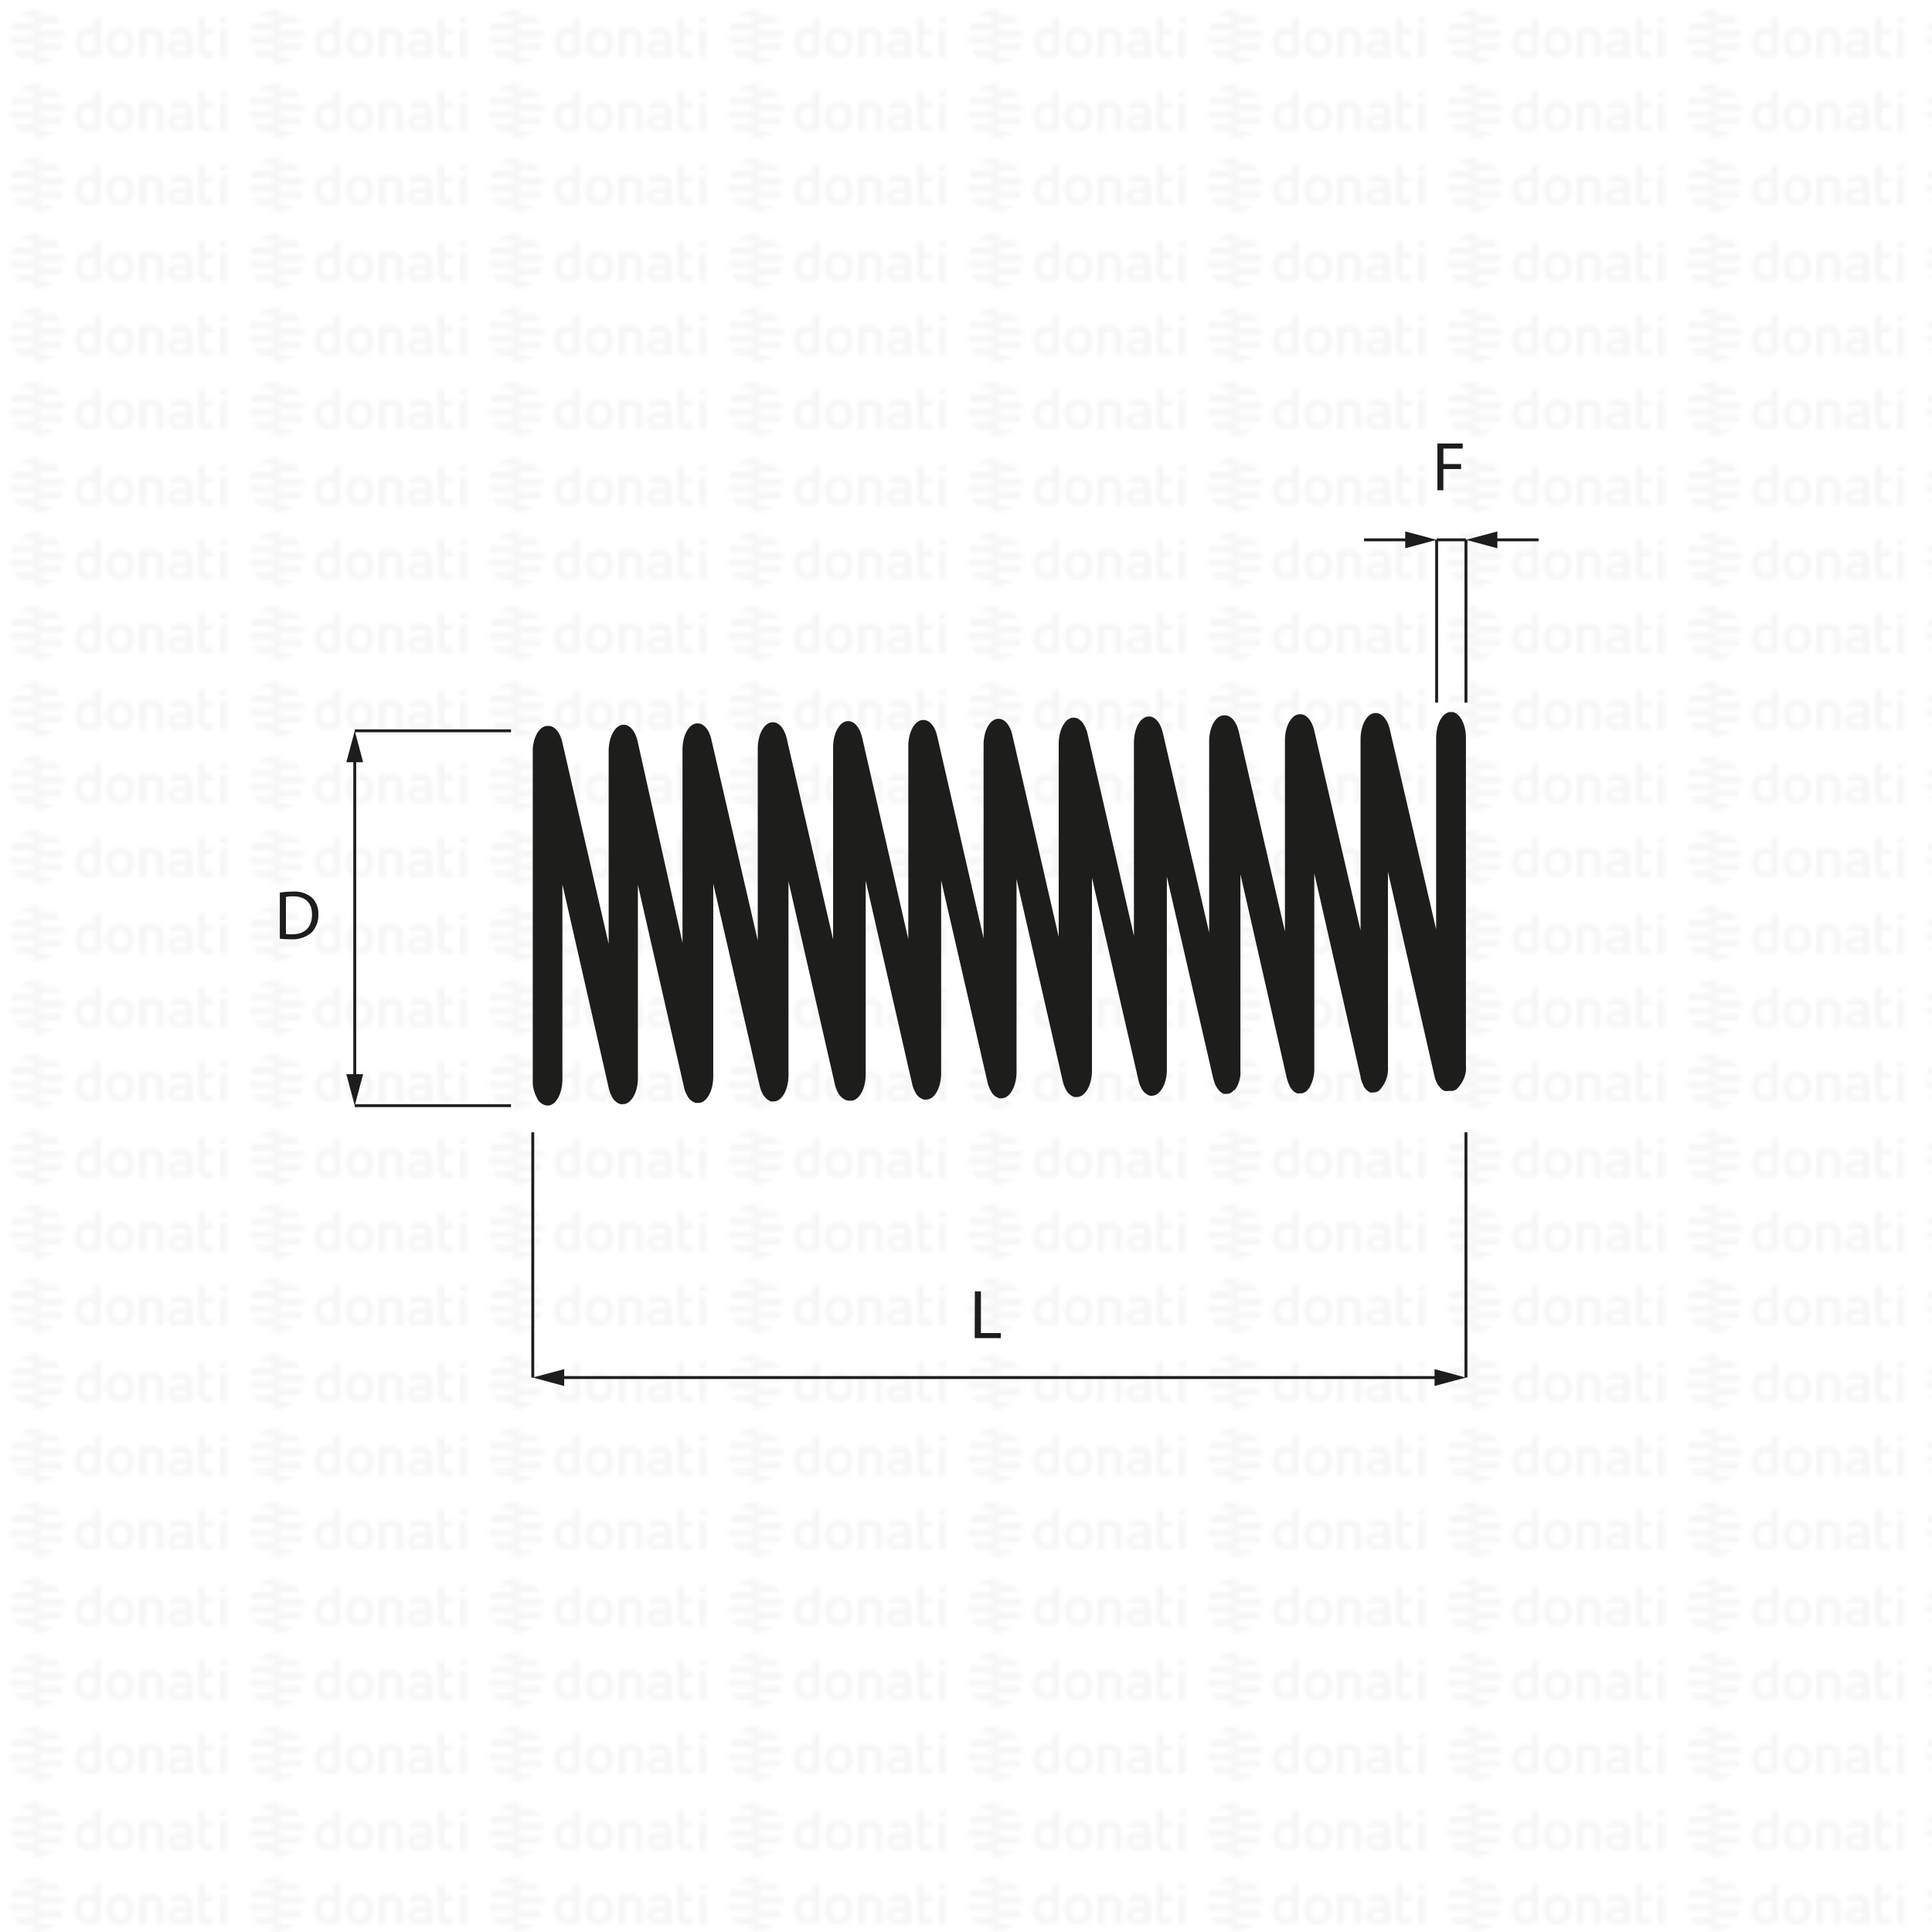 <svg xmlns="http://www.w3.org/2000/svg" xmlns:xlink="http://www.w3.org/1999/xlink" viewBox="0 0 500 500"><defs><style>.cls-1,.cls-7{fill:none;}.cls-2{fill:#f6f6f6;}.cls-3{fill:url(#DONATI_WATERMARK);}.cls-4{clip-path:url(#clip-path);}.cls-5{clip-path:url(#clip-path-2);}.cls-6{fill:#1d1e1b;}.cls-7{stroke:#1d1d1b;stroke-miterlimit:10;stroke-width:0.75px;}.cls-8{fill:#1d1d1b;}</style><pattern id="DONATI_WATERMARK" data-name="DONATI WATERMARK" width="61.14" height="57.34" patternUnits="userSpaceOnUse" viewBox="0 0 61.14 57.34"><rect class="cls-1" width="61.14" height="57.34"/><polygon class="cls-2" points="8.55 51.31 8.55 51.31 9.43 51.31 10.57 51.31 10.57 51.31 9.43 51.31 8.55 51.31 8.55 51.31"/><polygon class="cls-2" points="8.55 53.08 8.55 53.08 9.23 53.08 10.57 53.08 10.57 53.08 9.23 53.08 8.55 53.08 8.55 53.08"/><polygon class="cls-2" points="10.57 44.26 10.57 44.26 9.69 44.26 8.55 44.26 8.55 44.26 9.69 44.26 10.57 44.26 10.57 44.26"/><path class="cls-2" d="M57,44.21V42.86l1.69-.33v1.68Zm1.69,1.41V53h-1.7V45.62ZM53,47.12v3.43a1.2,1.2,0,0,0,.14.76.82.82,0,0,0,.69.22,5.65,5.65,0,0,0,1.22-.2l.22,0v1.6a7.58,7.58,0,0,1-1.57.23c-1.56,0-2.38-.9-2.38-2.59V42.86L53,42.53v3.08h2.28v1.51ZM49.82,53H48.19v-.27l-.24.06a8.27,8.27,0,0,1-1.86.3c-1.61,0-2.6-.85-2.6-2.22,0-1.08.55-2.37,3.21-2.37h1.47v-.46c0-.76-.39-1.09-1.28-1.09a8.18,8.18,0,0,0-2.13.38l-.56.16v-1.6l.21-.06A8.73,8.73,0,0,1,47,45.42c1.82,0,2.86.95,2.86,2.62v2.74h0V53Zm-1.64-1.72V50h-1.6c-1.24,0-1.4.48-1.4.9s.11.8,1.1.8a6.43,6.43,0,0,0,1.39-.21l.51-.13ZM40.57,53v-4.7c0-.92-.41-1.32-1.35-1.32a5.76,5.76,0,0,0-1.49.21V53H36V45.6h1.64a8,8,0,0,1,1.65-.17c1.88,0,3,1,3,2.77V53Zm-5.88-3.77c0,2.37-1.39,3.85-3.62,3.85s-3.56-1.48-3.56-3.85,1.38-3.84,3.61-3.84,3.57,1.47,3.57,3.84Zm-1.73,0c0-1.53-.67-2.37-1.89-2.37-1.52,0-1.84,1.29-1.84,2.37s.33,2.38,1.89,2.38S33,50.34,33,49.26Zm-6.8,2.28a1.16,1.16,0,0,1-1,1.22,8,8,0,0,1-2.25.32c-2.17,0-3.47-1.42-3.47-3.79s1.24-3.84,3.4-3.84a5.54,5.54,0,0,1,1.62.29V42.86l.19,0,.61-.12.6-.11.29-.06v9Zm-1.69-.19V47.26A7,7,0,0,0,23,47c-1.23,0-1.83.75-1.83,2.27s.63,2.28,1.87,2.28a6,6,0,0,0,1.46-.2ZM10.63,47.79H8.55V46h7.84a6.92,6.92,0,0,1,.22,1.77Zm.75-3.53H8.55V42.49h5.67a7.07,7.07,0,0,1,1.45,1.77ZM9.89,49.55h6.5a7,7,0,0,1-.72,1.76H8.55V49.55Zm0,3.53h4.34a7,7,0,0,1-3.65,1.68h-.08a5.74,5.74,0,0,1-.93.07,7.79,7.79,0,0,1-1-.07h0V53.08Z"/><path class="cls-2" d="M9.88,53.08h-5a7.17,7.17,0,0,1-1.44-1.76h7.12v1.76Zm0-3.53H2.72a7.25,7.25,0,0,1-.22-1.76h8.07v1.76ZM9.22,46H2.72a6.82,6.82,0,0,1,.73-1.76h7.12V46Zm0-3.53H4.89a7.11,7.11,0,0,1,3.66-1.68h.07a7.3,7.3,0,0,1,.94-.07,7.93,7.93,0,0,1,1,.07h0v1.68Z"/><polygon class="cls-2" points="8.55 32.2 8.55 32.2 9.43 32.2 10.57 32.2 10.57 32.2 9.43 32.2 8.55 32.2 8.55 32.2"/><polygon class="cls-2" points="8.55 33.96 8.55 33.97 9.23 33.97 10.57 33.97 10.57 33.96 9.23 33.96 8.55 33.96 8.55 33.96"/><polygon class="cls-2" points="10.57 25.14 10.57 25.14 9.69 25.14 8.55 25.14 8.55 25.14 9.69 25.14 10.57 25.14 10.57 25.14"/><path class="cls-2" d="M57,25.09V23.74l1.69-.32v1.67Zm1.69,1.42v7.4h-1.7v-7.4ZM53,28v3.44a1.22,1.22,0,0,0,.14.76.85.85,0,0,0,.69.22,5.65,5.65,0,0,0,1.22-.2l.22,0v1.59A7.58,7.58,0,0,1,53.7,34c-1.56,0-2.38-.89-2.38-2.59V23.74L53,23.42v3.07h2.28V28Zm-3.19,5.91H48.19v-.27L48,33.7a8.27,8.27,0,0,1-1.86.3c-1.61,0-2.6-.84-2.6-2.21,0-1.08.55-2.37,3.21-2.37h1.47V29c0-.76-.39-1.1-1.28-1.1a8.63,8.63,0,0,0-2.13.38l-.56.17v-1.6l.21-.06A8.79,8.79,0,0,1,47,26.3c1.82,0,2.86,1,2.86,2.63v2.73h0v2.25ZM48.18,32.2V30.84h-1.6c-1.24,0-1.4.48-1.4.9s.11.79,1.1.79a6.43,6.43,0,0,0,1.39-.21l.51-.12Zm-7.61,1.71v-4.7c0-.92-.41-1.31-1.35-1.31a5.76,5.76,0,0,0-1.49.21v5.8H36V26.49h1.64a7.39,7.39,0,0,1,1.65-.17c1.88,0,3,1,3,2.77v4.81Zm-5.88-3.76c0,2.37-1.39,3.84-3.62,3.84s-3.56-1.47-3.56-3.84,1.38-3.85,3.61-3.85,3.57,1.47,3.57,3.85Zm-1.73,0c0-1.54-.67-2.38-1.89-2.38-1.52,0-1.84,1.29-1.84,2.38s.33,2.37,1.89,2.37S33,31.23,33,30.15Zm-6.8,2.27a1.16,1.16,0,0,1-1,1.23,8.39,8.39,0,0,1-2.25.32c-2.17,0-3.47-1.42-3.47-3.8s1.24-3.83,3.4-3.83a5.47,5.47,0,0,1,1.62.28V23.74l.19,0,.61-.12.6-.12.29,0v9Zm-1.69-.19V28.15a7,7,0,0,0-1.5-.26c-1.23,0-1.83.74-1.83,2.27s.63,2.27,1.87,2.27a5.52,5.52,0,0,0,1.46-.2ZM10.63,28.67H8.55V26.91h7.84a6.79,6.79,0,0,1,.22,1.76Zm.75-3.53H8.55V23.38h5.67a7,7,0,0,1,1.45,1.76Zm-1.49,5.3h6.5a7.32,7.32,0,0,1-.72,1.76H8.55V30.44Zm0,3.53h4.34a7,7,0,0,1-3.65,1.68h-.08a7.14,7.14,0,0,1-.93.07,6.27,6.27,0,0,1-1-.08h0V34Z"/><path class="cls-2" d="M9.88,34h-5A7,7,0,0,1,3.45,32.2h7.12V34Zm0-3.52H2.72a7.4,7.4,0,0,1-.22-1.77h8.07v1.77Zm-.67-3.53H2.72a6.88,6.88,0,0,1,.73-1.77h7.12v1.77Zm0-3.53H4.89a7,7,0,0,1,3.66-1.69h.07a7.3,7.3,0,0,1,.94-.07,7.93,7.93,0,0,1,1,.08h0v1.69Z"/><polygon class="cls-2" points="8.55 13.09 8.55 13.09 9.43 13.09 10.57 13.09 10.57 13.09 9.43 13.09 8.55 13.09 8.55 13.09"/><polygon class="cls-2" points="8.55 14.85 8.55 14.85 9.23 14.85 10.57 14.85 10.57 14.85 9.23 14.85 8.55 14.85 8.55 14.85"/><polygon class="cls-2" points="10.57 6.03 10.57 6.03 9.69 6.03 8.55 6.03 8.55 6.03 9.69 6.03 10.57 6.03 10.57 6.03"/><path class="cls-2" d="M57,6V4.63l1.69-.33V6ZM58.64,7.4v7.4h-1.7V7.4ZM53,8.89v3.43a1.2,1.2,0,0,0,.14.76.83.83,0,0,0,.69.23,5.89,5.89,0,0,0,1.22-.21l.22,0v1.6a7.58,7.58,0,0,1-1.57.23c-1.56,0-2.38-.9-2.38-2.59V4.63L53,4.3V7.38h2.28V8.89ZM49.82,14.8H48.19v-.27l-.24.06a8.27,8.27,0,0,1-1.86.3c-1.61,0-2.6-.85-2.6-2.22,0-1.08.55-2.37,3.21-2.37h1.47V9.84c0-.76-.39-1.09-1.28-1.09a8.18,8.18,0,0,0-2.13.38l-.56.16V7.7l.21-.06A8.46,8.46,0,0,1,47,7.19c1.82,0,2.86,1,2.86,2.63v2.73h0V14.8Zm-1.64-1.72V11.72h-1.6c-1.24,0-1.4.48-1.4.9s.11.8,1.1.8a6.43,6.43,0,0,0,1.39-.21l.51-.13ZM40.57,14.8V10.1c0-.92-.41-1.31-1.35-1.31a5.61,5.61,0,0,0-1.49.2V14.8H36V7.37h1.64v0a7.5,7.5,0,0,1,1.65-.18c1.88,0,3,1,3,2.77V14.8ZM34.69,11c0,2.37-1.39,3.85-3.62,3.85S27.51,13.4,27.51,11s1.38-3.84,3.61-3.84S34.69,8.66,34.69,11ZM33,11c0-1.53-.67-2.37-1.89-2.37-1.52,0-1.84,1.29-1.84,2.37s.33,2.38,1.89,2.38S33,12.12,33,11Zm-6.8,2.28a1.15,1.15,0,0,1-1,1.22,8,8,0,0,1-2.25.32c-2.17,0-3.47-1.42-3.47-3.79s1.24-3.84,3.4-3.84a5.54,5.54,0,0,1,1.62.29V4.63l.19,0,.61-.12.6-.11.29-.06v9Zm-1.69-.19V9A7,7,0,0,0,23,8.77c-1.23,0-1.83.75-1.83,2.27s.63,2.28,1.87,2.28a6,6,0,0,0,1.46-.2ZM10.63,9.56H8.55V7.79h7.84a6.92,6.92,0,0,1,.22,1.77ZM11.38,6H8.55V4.26h5.67A7.07,7.07,0,0,1,15.67,6ZM9.89,11.32h6.5a7.23,7.23,0,0,1-.72,1.77H8.55V11.32Zm0,3.53h4.34a7,7,0,0,1-3.65,1.68h-.08a5.74,5.74,0,0,1-.93.06,6.28,6.28,0,0,1-1-.07h0V14.85Z"/><path class="cls-2" d="M9.88,14.85h-5a7,7,0,0,1-1.44-1.76h7.12v1.76Zm0-3.53H2.72A7.25,7.25,0,0,1,2.5,9.56h8.07v1.76ZM9.22,7.79H2.72A7,7,0,0,1,3.45,6h7.12V7.79Zm0-3.53H4.89A7.11,7.11,0,0,1,8.55,2.58h.07a7.3,7.3,0,0,1,.94-.07,7.93,7.93,0,0,1,1,.07h0V4.26Z"/></pattern><clipPath id="clip-path"><rect class="cls-1" x="137.88" y="184.28" width="241.52" height="101.86"/></clipPath><clipPath id="clip-path-2"><rect class="cls-1" x="137.88" y="184.28" width="241.52" height="101.86"/></clipPath></defs><g id="WATERMARK"><rect class="cls-3" width="500" height="500"/></g><g id="ILLUSTRAZIONE"><g id="Disegno_5" data-name="Disegno 5"><g class="cls-4"><g class="cls-5"><path class="cls-6" d="M379.38,275.67V191c0-3.77-1.73-6.79-3.86-6.76s-3.85,3-3.85,6.87v49.42l-12-51.81c-.63-2.69-2.12-4.27-3.71-4.18-2.12,0-3.85,3-3.85,6.84v49.42l-12-51.78c-.63-2.69-2.13-4.27-3.71-4.18-2.12,0-3.86,3-3.86,6.87v49.36l-11.95-51.75c-.63-2.69-2.13-4.27-3.68-4.18h-.15c-2.12,0-3.86,3-3.83,6.87v49.36l-12-51.75c-.62-2.66-2.09-4.25-3.61-4.19-2.16,0-3.86,3-3.86,6.88v49.9l-12-52.29c-.63-2.66-2.09-4.25-3.62-4.19-2.12,0-3.85,3-3.85,6.88v49.87l-12-52.26c-.6-2.66-2.06-4.25-3.62-4.19-2.12,0-3.86,3-3.82,6.88v49.9l-12-52.29c-.6-2.66-2.07-4.25-3.62-4.19-2.15,0-3.86,3-3.86,6.88v49.86l-11.95-52.22c-.63-2.69-2.1-4.28-3.65-4.22-2.13,0-3.86,3-3.86,6.88v49.62l-12-52c-.63-2.69-2.09-4.27-3.65-4.21-2.12,0-3.85,3-3.85,6.88v49.62l-12-52c-.6-2.69-2.06-4.27-3.62-4.21-2.15,0-3.86,3-3.86,6.87V244L165,191.78c-.63-2.69-2.1-4.27-3.62-4.21-2.12,0-3.86,3-3.86,6.87v49.87l-12-52.23c-.62-2.72-2.12-4.3-3.67-4.21h-.15c-2.13,0-3.86,3-3.86,6.87v84.64a9.69,9.69,0,0,0,1.11,4.75,3.31,3.31,0,0,0,2.75,2c2.12,0,3.85-3,3.85-6.87V228.85l12,52.77a8.19,8.19,0,0,0,.84,2.24,3.65,3.65,0,0,0,2.15,1.89,2.89,2.89,0,0,0,.72,0h.24c2-.27,3.62-3.2,3.59-6.82V229L177,281.29a7.39,7.39,0,0,0,.84,2.24,3.7,3.7,0,0,0,2.18,1.89,2,2,0,0,0,.69,0H181c2-.24,3.59-3.2,3.59-6.82V228.7l12,52.26a9.27,9.27,0,0,0,.83,2.24,6.26,6.26,0,0,0,.63.81,4.59,4.59,0,0,0,.54.54l.39.24.45.24a1.67,1.67,0,0,0,.77,0h.36c2-.33,3.5-3.23,3.5-6.79V228.08l12,52.52a8.26,8.26,0,0,0,.84,2.25,4.47,4.47,0,0,0,1.19,1.37,1.58,1.58,0,0,0,.39.24,2,2,0,0,0,.45.24,2.08,2.08,0,0,0,.78.15h.8c2-.33,3.53-3.23,3.53-6.79V227.9l12,52.52a7.55,7.55,0,0,0,.84,2.25,3.54,3.54,0,0,0,2.18,1.88,1.61,1.61,0,0,0,.69,0h.24c2-.24,3.58-3.2,3.58-6.82V227.84l12,52.26a8.27,8.27,0,0,0,.87,2.24,3.57,3.57,0,0,0,2.15,1.88,1.61,1.61,0,0,0,.69,0h.18c2-.24,3.62-3.2,3.62-6.81v-49.9l11.95,52.26a9,9,0,0,0,.84,2.24,3.76,3.76,0,0,0,2.15,1.88,1.75,1.75,0,0,0,.72,0h.24c2-.24,3.62-3.2,3.62-6.81v-49.9l12,52.26a7.57,7.57,0,0,0,.83,2.24,3.59,3.59,0,0,0,2.16,1.88,1.7,1.7,0,0,0,.71,0h.06c2-.24,3.65-3.2,3.62-6.81v-49.9l12,52.26.18.6a7,7,0,0,0,.66,1.58,5.55,5.55,0,0,0,.74,1l.21.21a3.52,3.52,0,0,0,.9.57,1.71,1.71,0,0,0,.78,0h.45a3.07,3.07,0,0,0,.92-.42l.54-.51h.15q.27-.35.51-.72a8.53,8.53,0,0,0,1-3.23V226.25l12,52.77q.08.3.18.6a11.31,11.31,0,0,0,.63,1.58,5,5,0,0,0,.75,1l.21.21a3,3,0,0,0,.86.54,2.21,2.21,0,0,0,.81,0H337a3.25,3.25,0,0,0,.93-.42,5.39,5.39,0,0,0,.53-.54,4.33,4.33,0,0,0,.57-.78,9.81,9.81,0,0,0,1.11-4.21V226l12,52.77a.37.37,0,0,0,0,.21,7.85,7.85,0,0,0,.74,1.94v.15a4,4,0,0,0,.66.87,1.36,1.36,0,0,0,.24.24,3.09,3.09,0,0,0,.84.54,1.8,1.8,0,0,0,.8,0h.42a2.84,2.84,0,0,0,1-.42A8,8,0,0,0,359.2,276V225.6l12,52.73a7.49,7.49,0,0,0,.84,2.24l.15.24a4.75,4.75,0,0,0,.59.75,1.7,1.7,0,0,0,.3.3,3,3,0,0,0,.75.48h.15a2.75,2.75,0,0,0,.81,0h1.13a3,3,0,0,0,1-.42,7.93,7.93,0,0,0,2.51-6.25"/></g></g></g><line class="cls-7" x1="137.88" y1="293.04" x2="137.88" y2="356.51"/><line class="cls-7" x1="379.39" y1="293.04" x2="379.39" y2="356.51"/><line class="cls-7" x1="144.52" y1="356.51" x2="372.75" y2="356.51"/><polygon class="cls-8" points="146.01 358.69 137.88 356.51 146.01 354.33 146.01 358.69"/><polygon class="cls-8" points="371.26 358.69 379.39 356.51 371.26 354.33 371.26 358.69"/><line class="cls-7" x1="132.25" y1="189.13" x2="91.81" y2="189.13"/><line class="cls-7" x1="132.25" y1="286.14" x2="91.81" y2="286.14"/><line class="cls-7" x1="91.81" y1="195.78" x2="91.81" y2="279.49"/><polygon class="cls-8" points="89.63 197.27 91.81 189.13 93.98 197.27 89.63 197.27"/><polygon class="cls-8" points="89.63 278 91.81 286.13 93.98 278 89.63 278"/><line class="cls-7" x1="371.8" y1="181.83" x2="371.8" y2="139.71"/><line class="cls-7" x1="379.39" y1="181.83" x2="379.39" y2="139.71"/><line class="cls-7" x1="371.8" y1="139.71" x2="379.39" y2="139.71"/><line class="cls-7" x1="386.04" y1="139.71" x2="398.19" y2="139.71"/><polygon class="cls-8" points="387.52 141.89 379.39 139.71 387.52 137.53 387.52 141.89"/><line class="cls-7" x1="365.15" y1="139.71" x2="353" y2="139.71"/><polygon class="cls-8" points="363.67 137.53 371.8 139.71 363.67 141.89 363.67 137.53"/><path class="cls-8" d="M252.29,334.21h1.57V345H259v1.31h-6.75Z"/><path class="cls-8" d="M72.42,231a23.1,23.1,0,0,1,3.33-.25,6.94,6.94,0,0,1,4.92,1.51,5.6,5.6,0,0,1,1.71,4.36,6.41,6.41,0,0,1-1.75,4.72,7.47,7.47,0,0,1-5.36,1.74,25.55,25.55,0,0,1-2.85-.14ZM74,241.71a9,9,0,0,0,1.58.09c3.35,0,5.17-1.87,5.17-5.15,0-2.86-1.6-4.68-4.91-4.68a8.94,8.94,0,0,0-1.84.16Z"/><path class="cls-8" d="M372,114.78h6.54v1.31h-5v4h4.59v1.3h-4.59v5.49H372Z"/></g><g id="CORNICE"><rect class="cls-1" width="500" height="500"/></g></svg>